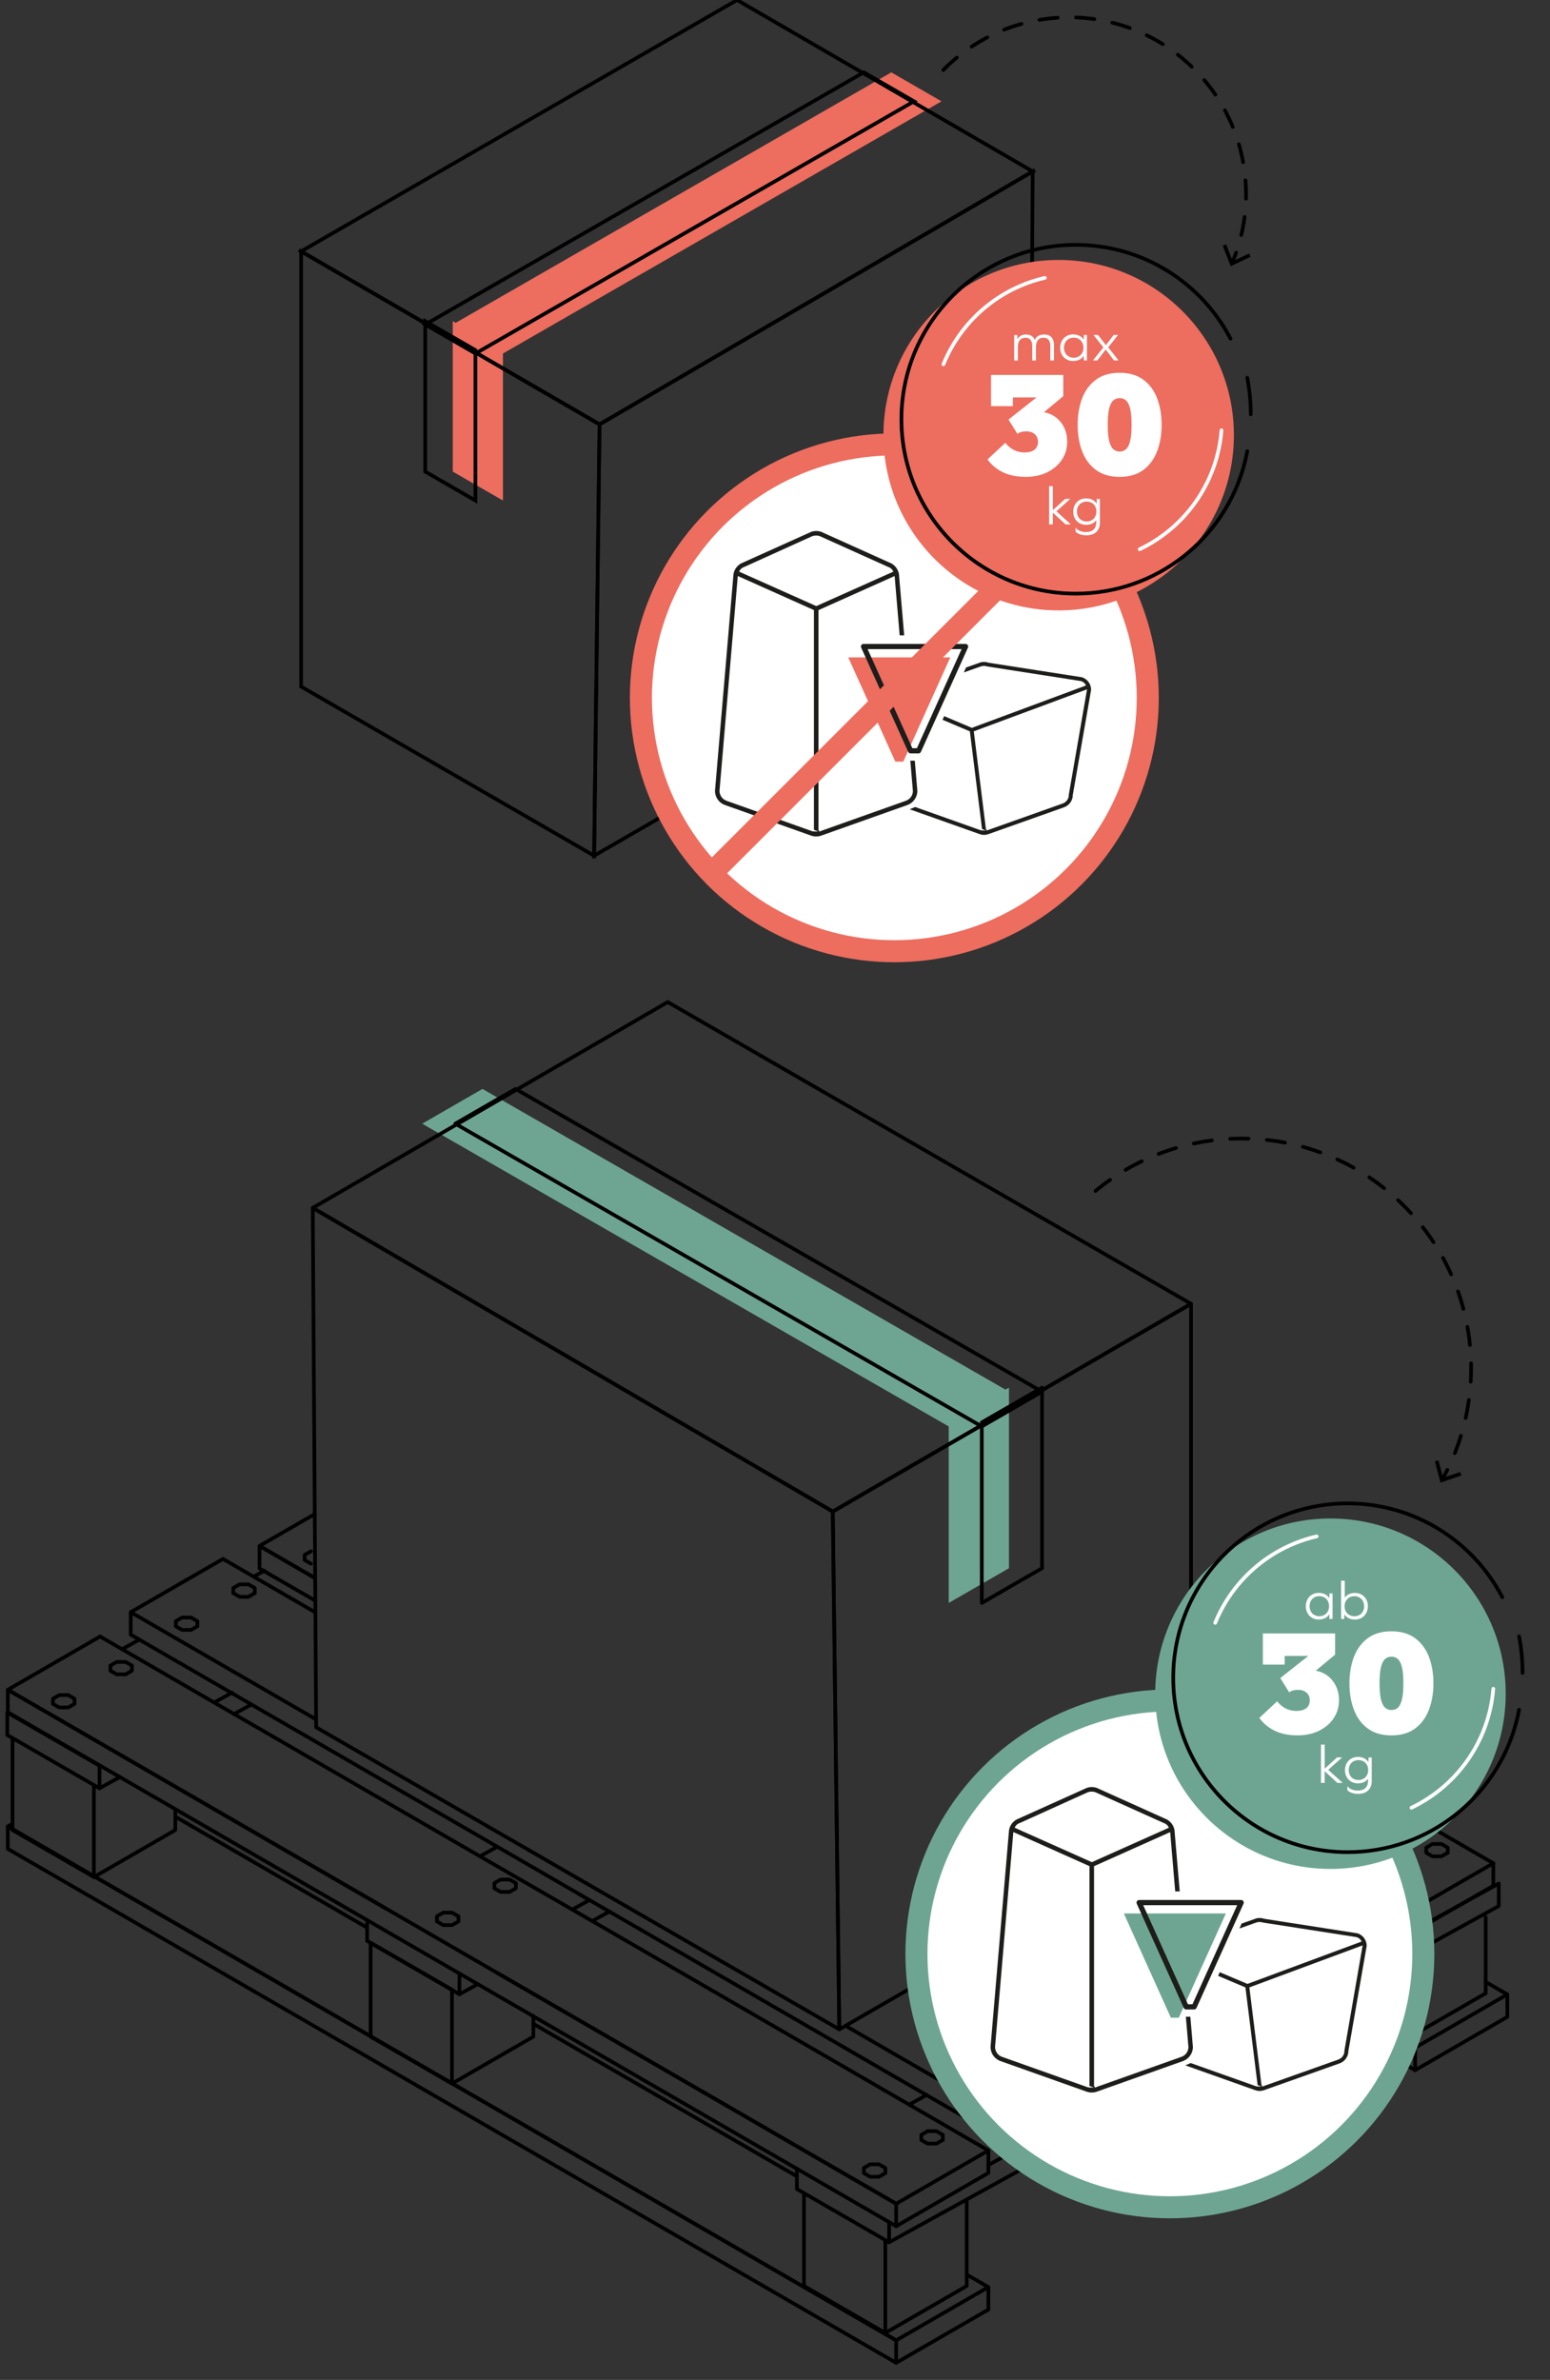 <svg xmlns="http://www.w3.org/2000/svg" id="Layer_1" viewBox="0 0 422 648"><rect x="0" y="0" width="422" height="648" fill="#333333" stroke="none"/><defs><style>.cls-1,.cls-2,.cls-3,.cls-4,.cls-5,.cls-6{fill:none;}.cls-1,.cls-3,.cls-4,.cls-6{stroke-linecap:round;}.cls-1,.cls-3,.cls-5,.cls-6{stroke:#000;}.cls-1,.cls-6{stroke-linejoin:round;}.cls-2,.cls-3,.cls-4,.cls-5,.cls-7,.cls-8{stroke-miterlimit:10;}.cls-2,.cls-7,.cls-8{stroke-width:6px;}.cls-2,.cls-8{stroke:#ed6d5f;}.cls-9{fill:#ed6d5f;}.cls-10,.cls-7,.cls-8{fill:#fff;}.cls-11{fill:#1d1d1b;}.cls-12{fill:#6ea592;}.cls-4{stroke:#fff;}.cls-7{stroke:#6ea592;}.cls-6{stroke-dasharray:0 0 5 5;}</style></defs><g><g><g><g><polyline class="cls-1" points="385.28 563.67 410.38 549.16 410.38 543.04"></polyline><polyline class="cls-1" points="362.24 544.21 385.28 557.54 410.38 543.04 404.49 539.64"></polyline><polyline class="cls-1" points="356.85 547.22 385.28 563.67 385.28 557.54"></polyline><polyline class="cls-1" points="288.13 585.45 317.15 602.88 317.15 597.27 317.15 596.19 313.93 594.04"></polyline></g><polyline class="cls-1" points="382.33 533.18 382.33 555.52 404.49 542.73 404.49 522.03"></polyline></g><g><g><polyline class="cls-1" points="317.34 602.82 342.44 588.31 342.44 582.19"></polyline><line class="cls-1" x1="317.34" y1="596.69" x2="342.44" y2="582.19"></line><line class="cls-1" x1="317.34" y1="602.82" x2="317.34" y2="596.69"></line></g><g><line class="cls-1" x1="293.5" y1="582.22" x2="314.39" y2="594.67"></line><line class="cls-1" x1="336.5" y1="579" x2="341.87" y2="582.22"></line><polyline class="cls-1" points="314.39 570.57 314.39 594.67 336.55 581.88 336.55 558.2"></polyline></g></g><g><g><polyline class="cls-1" points="243.99 643.35 269.09 628.85 269.09 622.73"></polyline><line class="cls-1" x1="99.96" y1="524.87" x2="47.8" y2="494.68"></line><line class="cls-1" x1="216.96" y1="592.57" x2="145.22" y2="551.05"></line><polyline class="cls-1" points="3.4 496.56 2.13 497.29 243.99 637.23 269.09 622.73 263.2 619.32"></polyline><polygon class="cls-1" points="243.99 643.35 243.99 637.23 2.13 497.29 2.13 503.41 243.99 643.35"></polygon></g><g><polyline class="cls-1" points="218.89 597.14 218.89 622.42 241.04 635.21"></polyline><polyline class="cls-1" points="241.04 609.94 241.04 635.21 263.2 622.42 263.2 598.87"></polyline></g><g><polyline class="cls-1" points="3.41 473.66 3.41 498.29 25.56 511.08"></polyline><polyline class="cls-1" points="25.56 486.56 25.56 511.08 47.72 498.29 47.72 493.01"></polyline></g><g><polyline class="cls-1" points="100.9 528.95 100.9 554.53 123.05 567.32"></polyline><line class="cls-1" x1="100.9" y1="528.95" x2="123.05" y2="541.75"></line><polyline class="cls-1" points="123.05 541.75 123.05 567.32 145.22 554.53 145.22 548.9"></polyline></g></g><g><polyline class="cls-1" points="242.07 610.53 216.96 596.03 216.96 590.51"></polyline><line class="cls-1" x1="352.63" y1="515.07" x2="356" y2="513.21"></line><line class="cls-1" x1="317.25" y1="534.59" x2="321.6" y2="532.18"></line><line class="cls-1" x1="283.34" y1="553.29" x2="286.15" y2="551.74"></line><line class="cls-1" x1="247.53" y1="573.04" x2="252.24" y2="570.44"></line><line class="cls-1" x1="269.09" y1="589.5" x2="312.5" y2="565.55"></line><polyline class="cls-1" points="337.82 551.59 408.05 512.85 408.05 518.97 242.07 610.53 242.07 605.04"></polyline></g><g><polyline class="cls-1" points="125.08 543 99.96 528.5 99.96 523.44"></polyline><line class="cls-1" x1="130.67" y1="505.43" x2="135.35" y2="502.85"></line><polyline class="cls-1" points="130.08 540.24 125.08 543 125.08 537.34"></polyline><line class="cls-1" x1="165.9" y1="520.48" x2="161.26" y2="523.04"></line><line class="cls-1" x1="155.79" y1="519.93" x2="160.48" y2="517.35"></line></g><g><polyline class="cls-1" points="27.09 486.91 1.98 472.41 1.98 466.28"></polyline><line class="cls-1" x1="27.09" y1="480.78" x2="1.98" y2="466.28"></line><line class="cls-1" x1="63.17" y1="460.88" x2="58.29" y2="463.57"></line><line class="cls-1" x1="69.11" y1="429.25" x2="71.97" y2="427.68"></line><line class="cls-1" x1="33.27" y1="449.02" x2="37.86" y2="446.49"></line><polyline class="cls-1" points="32.64 483.85 27.09 486.91 27.09 480.78"></polyline><line class="cls-1" x1="68.45" y1="464.09" x2="63.73" y2="466.7"></line></g><g><polyline class="cls-1" points="381.46 527.94 406.57 513.44 406.57 507.32"></polyline><polyline class="cls-1" points="381.46 521.82 406.57 507.32 324.25 459.69"></polyline><polyline class="cls-1" points="324.46 494.96 381.46 527.94 381.46 521.82 324.15 488.66"></polyline><g><polygon class="cls-1" points="394.17 503.07 394.17 504.47 392.43 505.45 390.01 505.45 388.3 504.47 388.31 503.07 390.01 502.07 392.43 502.07 394.17 503.07"></polygon><polygon class="cls-1" points="378.53 512.09 378.53 513.49 376.8 514.48 374.38 514.48 372.67 513.49 372.67 512.09 374.38 511.1 376.8 511.1 378.53 512.09"></polygon></g></g><g><polyline class="cls-1" points="346.61 546.73 371.72 532.23 371.72 526.11"></polyline><polyline class="cls-1" points="298.09 512.54 346.61 540.61 371.72 526.11 323.09 497.97"></polyline><polyline class="cls-1" points="292.59 515.48 346.61 546.73 346.61 540.61"></polyline><g><polygon class="cls-1" points="359.32 521.86 359.32 523.26 357.58 524.24 355.16 524.24 353.45 523.26 353.46 521.86 355.16 520.86 357.58 520.86 359.32 521.86"></polygon><polygon class="cls-1" points="343.68 530.88 343.68 532.28 341.95 533.27 339.53 533.27 337.82 532.28 337.82 530.88 339.53 529.89 341.95 529.89 343.68 530.88"></polygon></g></g><g><g><polyline class="cls-1" points="312.5 566.99 337.61 552.49 337.61 546.37"></polyline><polyline class="cls-1" points="264.01 532.5 312.5 560.87 337.61 546.37 288.42 517.91"></polyline><polyline class="cls-1" points="85.67 412.26 70.65 420.93 85.75 429.67"></polyline><polyline class="cls-1" points="258.01 535.5 312.5 566.99 312.5 560.87"></polyline><polyline class="cls-1" points="85.75 429.67 70.65 420.93 70.65 427.05 85.87 435.85"></polyline><g><polygon class="cls-1" points="325.21 542.11 325.21 543.52 323.48 544.5 321.06 544.5 319.35 543.52 319.35 542.11 321.06 541.12 323.48 541.12 325.21 542.11"></polygon><polygon class="cls-1" points="309.57 551.14 309.57 552.54 307.85 553.53 305.42 553.53 303.71 552.54 303.71 551.14 305.42 550.15 307.85 550.15 309.57 551.14"></polygon></g></g><polyline class="cls-1" points="84.66 425.76 82.94 424.78 82.94 423.37 84.66 422.39"></polyline></g><g><g><polyline class="cls-1" points="277.44 585.02 302.55 570.52 302.55 564.4"></polyline><polyline class="cls-1" points="85.44 438.78 60.7 424.46 35.59 438.96"></polyline><polyline class="cls-1" points="277.44 578.9 302.55 564.4 255.01 537.5"></polyline><polyline class="cls-1" points="85.95 468.1 68.44 457.97 35.59 438.96 35.59 445.08 68.45 464.09 135.31 502.78 165.9 520.48 277.44 585.02 277.44 578.9 230.35 551.66"></polyline><g><polygon class="cls-1" points="290.14 560.15 290.14 561.55 288.41 562.53 285.99 562.53 284.28 561.55 284.29 560.15 285.99 559.15 288.41 559.15 290.14 560.15"></polygon><polygon class="cls-1" points="274.5 569.17 274.5 570.57 272.78 571.56 270.36 571.56 268.65 570.57 268.65 569.17 270.36 568.18 272.78 568.18 274.5 569.17"></polygon></g></g><g><polygon class="cls-1" points="69.37 432.38 69.37 433.78 67.65 434.78 65.23 434.77 63.51 433.78 63.51 432.38 65.23 431.39 67.65 431.39 69.37 432.38"></polygon><polygon class="cls-1" points="53.74 441.41 53.74 442.81 52.02 443.79 49.59 443.79 47.87 442.81 47.87 441.41 49.59 440.42 52.02 440.42 53.74 441.41"></polygon></g></g><g><g><polyline class="cls-1" points="243.99 606.15 269.09 591.65 269.09 585.53"></polyline><polyline class="cls-1" points="135.61 537.32 243.99 600.03 269.09 585.53 161.3 523.1 130.67 505.43 63.73 466.7 27.25 445.58 2.13 460.09 104.99 519.6"></polyline><polygon class="cls-1" points="130.08 540.24 243.99 606.15 243.99 600.03 221.84 587.21 135.61 537.32 104.99 519.6 2.13 460.09 2.13 466.2 99.96 522.81 130.08 540.24"></polygon><g><polygon class="cls-1" points="256.69 581.27 256.69 582.67 254.96 583.66 252.54 583.66 250.83 582.67 250.83 581.27 252.54 580.27 254.96 580.27 256.69 581.27"></polygon><polygon class="cls-1" points="241.05 590.29 241.05 591.7 239.33 592.69 236.9 592.68 235.19 591.7 235.19 590.29 236.9 589.3 239.33 589.3 241.05 590.29"></polygon></g><g><polygon class="cls-1" points="140.45 512.74 140.45 514.14 138.73 515.13 136.31 515.13 134.6 514.14 134.6 512.74 136.31 511.76 138.73 511.76 140.45 512.74"></polygon><polygon class="cls-1" points="124.82 521.77 124.82 523.17 123.1 524.16 120.67 524.16 118.95 523.17 118.95 521.77 120.67 520.78 123.1 520.78 124.82 521.77"></polygon></g></g><g><polygon class="cls-1" points="35.92 453.5 35.92 454.9 34.2 455.9 31.78 455.89 30.06 454.9 30.06 453.5 31.78 452.51 34.2 452.51 35.92 453.5"></polygon><polygon class="cls-1" points="20.29 462.53 20.29 463.93 18.57 464.91 16.14 464.91 14.42 463.93 14.42 462.53 16.14 461.54 18.57 461.54 20.29 462.53"></polygon></g></g></g><g><polygon class="cls-12" points="273.75 378.37 131.36 296.49 114.95 305.96 258.29 388.39 258.3 388.38 258.3 436.45 274.7 426.99 274.7 377.82 273.75 378.37"></polygon><polygon class="cls-1" points="181.79 272.84 324.27 355 226.73 411.56 85.15 328.88 181.79 272.84"></polygon><polygon class="cls-1" points="324.27 355 324.27 497.26 228.51 552.55 226.73 411.56 324.27 355"></polygon><polygon class="cls-1" points="85.15 328.88 86.07 470.31 228.51 552.55 226.73 411.56 85.15 328.88"></polygon><polygon class="cls-1" points="267.3 387.29 267.3 436.45 283.7 426.99 283.7 377.82 267.3 387.29"></polygon><polygon class="cls-1" points="123.95 305.96 267.29 388.39 283.7 378.92 140.36 296.49 123.95 305.96"></polygon></g><g><path class="cls-6" d="M298.26,324.27c10.8-8.92,24.65-14.27,39.76-14.27,34.52,0,62.5,27.98,62.5,62.5,0,10.97-2.83,21.28-7.79,30.24"></path><polygon points="390.66 397.87 391.63 397.62 392.88 402.39 397.55 400.79 397.87 401.73 392.19 403.68 390.66 397.87"></polygon></g><g><circle class="cls-7" cx="318.51" cy="532" r="69"></circle><polygon class="cls-12" points="320.94 549.38 318.78 549.38 305.98 521 333.75 521 320.94 549.38"></polygon><path class="cls-11" d="M325.11,547.14h-2.16c-.28,0-.53-.16-.65-.42l-12.81-28.39c-.1-.22-.08-.47,.05-.68,.13-.2,.36-.32,.6-.32h27.77c.24,0,.46,.12,.6,.32,.13,.2,.15,.46,.05,.68l-12.81,28.39c-.11,.25-.37,.42-.65,.42Zm-1.7-1.42h1.25l12.17-26.97h-25.58l12.17,26.97Z"></path><path class="cls-11" d="M322.86,549.12l.7,8.22h.01c0,1.2-.77,2.29-1.91,2.69l-23.3,8.28v.07h-.29v-.25h-.21v-60.02l.16-.06,20.57-9.21,1.37,16.15h1.23s-1.37-16-1.37-16c0-1.73-1.09-3.28-2.72-3.85l-18.49-8.33c-.88-.31-1.85-.31-2.74,0l-18.49,8.33c-1.63,.58-2.72,2.12-2.72,3.85l-4.98,58.35c0,1.73,1.09,3.28,2.72,3.85l23.46,8.33c.88,.31,1.86,.31,2.74,0l23.46-8.33c1.63-.59,2.72-2.13,2.72-3.85l-.7-8.22h-1.23Zm-46.48-51.72c.37-.67,.92-.93,1.42-1.1l18.4-8.33c.72-.22,1.4-.21,2,0l18.49,8.33c.5,.17,1.05,.45,1.42,1.1l.14,.25-.26,.11-20.73,9.27-21.01-9.38,.14-.25Zm19.98,70.99h.01s-.02-.21-.02-.21l-.07,.19-23.47-8.34c-1.13-.4-1.9-1.49-1.9-2.69l4.98-58.51,20.73,9.28v59.84l1.21,.44h-1.47Z"></path><path class="cls-11" d="M369.69,526.42l-25.55-3.98c-.77-.28-1.62-.28-2.4,0l-3.7,1.31-.6,1.34,4.59-1.63c.63-.2,1.22-.19,1.76,0l25.55,3.98c.43,.15,.92,.39,1.24,.97l.12,.22-.23,.1-30.84,11.45-7.54-3.19-.45,.99,7.44,3.15,3.32,26.6,1.06,.38h-1.28s-.02-.19-.02-.19l-.06,.17-17.91-6.36-1.49,.62,19.04,6.76c.77,.28,1.63,.28,2.4,0l20.58-7.3c1.43-.51,2.39-1.87,2.39-3.38l4.98-28.61c0-1.52-.96-2.87-2.39-3.38Zm-3.66,32c0,1.06-.67,2.01-1.68,2.36l-20.43,7.26v.06h-.26v-.22h-.19l-3.32-26.76,.14-.05,30.7-11.39-4.98,28.75h0Z"></path></g><g><g><circle class="cls-12" cx="362.23" cy="461.16" r="47.71"></circle><path class="cls-3" d="M414.53,455.49c0-3.4-.33-6.73-.95-9.95"></path><path class="cls-3" d="M409.02,434.89c-7.92-15.19-23.81-25.55-42.12-25.55-26.22,0-47.48,21.26-47.48,47.48s21.26,47.48,47.48,47.48c22.01,0,40.53-14.98,45.9-35.31,.3-1.14,.56-2.29,.78-3.47"></path><path class="cls-4" d="M384.28,492.21c12.36-5.91,21.15-18.07,22.28-32.39"></path><path class="cls-4" d="M358.47,418.33c-12.58,2.89-22.85,11.8-27.62,23.54"></path></g><g><path class="cls-10" d="M361.95,440.81l-.03-1.25h-.03c-.54,.86-1.55,1.4-2.86,1.4-2.04,0-3.51-1.5-3.51-3.62s1.47-3.63,3.51-3.63c1.31,0,2.31,.53,2.86,1.4h.03l.03-1.25h.85v6.95h-.85Zm-.1-3.47c0-1.61-1.1-2.74-2.66-2.74s-2.65,1.13-2.65,2.74,1.1,2.72,2.65,2.72,2.66-1.12,2.66-2.72Z"></path><path class="cls-10" d="M372.41,437.35c0,2.11-1.47,3.62-3.53,3.62-1.31,0-2.31-.54-2.84-1.4h-.03l-.03,1.25h-.86v-10.42h1v4.57h.03c.55-.77,1.52-1.25,2.74-1.25,2.05,0,3.53,1.52,3.53,3.63Zm-1.01,0c0-1.61-1.1-2.74-2.65-2.74s-2.68,1.13-2.68,2.74,1.12,2.72,2.68,2.72,2.65-1.12,2.65-2.72Z"></path><path class="cls-10" d="M343.81,444.75h19.68v5.77l-5.26,4.38c1.24,.22,2.34,.7,3.29,1.44,.95,.74,1.69,1.68,2.23,2.81s.8,2.39,.8,3.78c0,1.85-.49,3.49-1.46,4.93-.97,1.44-2.31,2.57-4,3.4-1.69,.83-3.62,1.24-5.79,1.24-2.48,0-4.58-.43-6.3-1.28-1.72-.85-3.1-2.01-4.14-3.47l4.86-4.53c.56,.78,1.3,1.41,2.21,1.9,.91,.49,1.93,.73,3.05,.73s2.03-.25,2.67-.75c.63-.5,.95-1.2,.95-2.1s-.29-1.61-.88-2.12c-.58-.51-1.34-.77-2.26-.77-.44,0-.86,.04-1.26,.13-.4,.08-.81,.26-1.22,.53l-2.41-3.87,7.63-6.03h-6.43v2.37h-5.95v-8.51Z"></path><path class="cls-10" d="M378.83,472.51c-2.61,0-4.75-.63-6.45-1.88-1.69-1.25-2.95-2.95-3.76-5.1-.82-2.14-1.22-4.54-1.22-7.19s.41-5.08,1.22-7.21c.82-2.13,2.07-3.82,3.76-5.08,1.69-1.25,3.84-1.88,6.45-1.88s4.75,.63,6.45,1.88c1.69,1.25,2.95,2.95,3.76,5.08,.81,2.13,1.22,4.53,1.22,7.21s-.41,5.05-1.22,7.19c-.82,2.14-2.07,3.84-3.76,5.1-1.69,1.25-3.84,1.88-6.45,1.88Zm0-6.9c.71,0,1.3-.22,1.77-.66s.84-1.19,1.1-2.25,.38-2.51,.38-4.36-.13-3.34-.38-4.38c-.26-1.05-.62-1.79-1.1-2.23s-1.07-.66-1.77-.66-1.27,.22-1.75,.66c-.49,.44-.86,1.18-1.11,2.23-.26,1.05-.38,2.51-.38,4.38s.13,3.3,.38,4.36,.63,1.81,1.11,2.25c.49,.44,1.07,.66,1.75,.66Z"></path><path class="cls-10" d="M360.65,485.45h-1v-10.42h1v6.55l3.38-3.08h1.38l-3.79,3.39,3.94,3.56h-1.44l-3.47-3.2v3.2Z"></path><path class="cls-10" d="M373.47,484.9c0,2.22-1.37,3.53-3.71,3.53-1.24,0-2.29-.37-2.93-.98v-1.06h.04c.6,.73,1.59,1.15,2.8,1.15,1.79,0,2.8-.95,2.8-2.68v-.53h-.03c-.55,.77-1.5,1.24-2.74,1.24-2.04,0-3.51-1.49-3.51-3.6s1.47-3.6,3.51-3.6c1.31,0,2.31,.53,2.84,1.41h.03l.03-1.27h.86v6.4Zm-.97-2.95c0-1.61-1.1-2.71-2.65-2.71s-2.65,1.1-2.65,2.71,1.1,2.71,2.65,2.71,2.65-1.1,2.65-2.71Z"></path></g></g></g><g><g><path class="cls-6" d="M256.82,19.05c7.58-7.69,17.77-12.88,29.34-14.07,26.45-2.72,50.1,16.51,52.83,42.96,.86,8.32-.46,16.36-3.49,23.56"></path><polygon points="332.9 66.9 333.83 66.53 335.62 71.13 340.07 69.01 340.5 69.92 335.07 72.49 332.9 66.9"></polygon></g><g><polygon class="cls-9" points="124.06 87.9 242.67 19.7 256.34 27.59 136.94 96.25 136.93 96.24 136.93 136.28 123.27 128.41 123.27 87.45 124.06 87.9"></polygon><polygon class="cls-5" points="200.67 0 81.98 68.44 163.23 115.55 281.16 46.68 200.67 0"></polygon><polygon class="cls-5" points="81.98 68.44 81.98 186.94 161.75 232.99 163.23 115.55 81.98 68.44"></polygon><polygon class="cls-5" points="281.16 46.68 280.4 164.49 161.75 232.99 163.23 115.55 281.16 46.68"></polygon><polygon class="cls-5" points="129.43 95.34 129.43 136.28 115.77 128.41 115.77 87.45 129.43 95.34"></polygon><polygon class="cls-5" points="248.85 27.59 129.45 96.25 115.77 88.36 235.17 19.7 248.85 27.59"></polygon></g><g><g><circle class="cls-8" cx="243.49" cy="190" r="69"></circle><polygon class="cls-9" points="245.92 207.38 243.76 207.38 230.95 179 258.72 179 245.92 207.38"></polygon><path class="cls-11" d="M250.08,205.14h-2.16c-.28,0-.53-.16-.65-.42l-12.81-28.39c-.1-.22-.08-.47,.05-.68,.13-.2,.36-.32,.6-.32h27.77c.24,0,.46,.12,.6,.32,.13,.2,.15,.46,.05,.68l-12.81,28.39c-.11,.25-.37,.42-.65,.42Zm-1.7-1.42h1.25l12.17-26.97h-25.58l12.17,26.97Z"></path><path class="cls-11" d="M247.84,207.12l.7,8.22h.01c0,1.2-.77,2.29-1.91,2.69l-23.3,8.28v.07h-.29v-.25h-.21v-60.02l.16-.06,20.57-9.21,1.37,16.15h1.23s-1.37-16-1.37-16c0-1.73-1.09-3.28-2.72-3.85l-18.49-8.33c-.88-.31-1.85-.31-2.74,0l-18.49,8.33c-1.63,.58-2.72,2.12-2.72,3.85l-4.98,58.35c0,1.73,1.09,3.28,2.72,3.85l23.46,8.33c.88,.31,1.86,.31,2.74,0l23.46-8.33c1.63-.59,2.72-2.13,2.72-3.85l-.7-8.22h-1.23Zm-46.48-51.72c.37-.67,.92-.93,1.42-1.1l18.4-8.33c.72-.22,1.4-.21,2,0l18.49,8.33c.5,.17,1.05,.45,1.42,1.1l.14,.25-.26,.11-20.73,9.27-21.01-9.38,.14-.25Zm19.98,70.99h.01s-.02-.21-.02-.21l-.07,.19-23.47-8.34c-1.13-.4-1.9-1.49-1.9-2.69l4.98-58.51,20.73,9.28v59.84l1.21,.44h-1.47Z"></path><path class="cls-11" d="M294.66,184.42l-25.55-3.98c-.77-.28-1.62-.28-2.4,0l-3.7,1.31-.6,1.34,4.59-1.63c.63-.2,1.22-.19,1.76,0l25.55,3.98c.43,.15,.92,.39,1.24,.97l.12,.22-.23,.1-30.84,11.45-7.54-3.19-.45,.99,7.44,3.15,3.32,26.6,1.06,.38h-1.28s-.02-.19-.02-.19l-.06,.17-17.91-6.36-1.49,.62,19.04,6.76c.77,.28,1.63,.28,2.4,0l20.58-7.3c1.43-.51,2.39-1.87,2.39-3.38l4.98-28.61c0-1.52-.96-2.87-2.39-3.38Zm-3.66,32c0,1.06-.67,2.01-1.68,2.36l-20.43,7.26v.06h-.26v-.22h-.19l-3.32-26.76,.14-.05,30.7-11.39-4.98,28.75h0Z"></path></g><line class="cls-2" x1="293.49" y1="138" x2="191.99" y2="239.5"></line></g><g><g><circle class="cls-9" cx="288.23" cy="118.49" r="47.71"></circle><path class="cls-3" d="M340.53,112.82c0-3.4-.33-6.73-.95-9.95"></path><path class="cls-3" d="M335.02,92.22c-7.92-15.19-23.81-25.55-42.12-25.55-26.22,0-47.48,21.26-47.48,47.48s21.26,47.48,47.48,47.48c22.01,0,40.53-14.98,45.9-35.31,.3-1.14,.56-2.29,.78-3.47"></path><path class="cls-4" d="M310.28,149.55c12.36-5.91,21.15-18.07,22.28-32.39"></path><path class="cls-4" d="M284.47,75.66c-12.58,2.89-22.85,11.8-27.62,23.54"></path></g><g><path class="cls-10" d="M286.96,94.09v4.06h-1v-3.97c0-1.46-.65-2.23-1.87-2.23-1.32,0-2.05,.91-2.05,2.59v3.62h-1v-3.97c0-1.46-.64-2.23-1.87-2.23-1.34,0-2.05,.91-2.05,2.53v3.68h-1v-6.95h.85l.03,1.1h.03c.45-.8,1.24-1.25,2.35-1.25s1.95,.5,2.34,1.47h.03c.42-.97,1.27-1.47,2.57-1.47,1.71,0,2.65,1.09,2.65,3.04Z"></path><path class="cls-10" d="M295.08,98.15l-.03-1.25h-.03c-.54,.86-1.55,1.4-2.86,1.4-2.04,0-3.51-1.5-3.51-3.62s1.47-3.63,3.51-3.63c1.31,0,2.31,.53,2.86,1.4h.03l.03-1.25h.85v6.95h-.85Zm-.1-3.47c0-1.61-1.1-2.74-2.66-2.74s-2.65,1.13-2.65,2.74,1.1,2.72,2.65,2.72,2.66-1.12,2.66-2.72Z"></path><path class="cls-10" d="M297.55,98.15l2.86-3.57-2.71-3.38h1.24l2.16,2.78,2.11-2.78h1.19l-2.69,3.38,2.84,3.57h-1.24l-2.28-2.98-2.29,2.98h-1.19Z"></path><path class="cls-10" d="M269.81,102.09h19.68v5.77l-5.26,4.38c1.24,.22,2.34,.7,3.29,1.44,.95,.74,1.69,1.68,2.23,2.81s.8,2.39,.8,3.78c0,1.85-.49,3.49-1.46,4.93-.97,1.44-2.31,2.57-4,3.4-1.69,.83-3.62,1.24-5.79,1.24-2.48,0-4.58-.43-6.3-1.28-1.72-.85-3.1-2.01-4.14-3.47l4.86-4.53c.56,.78,1.3,1.41,2.21,1.9,.91,.49,1.93,.73,3.05,.73s2.03-.25,2.67-.75c.63-.5,.95-1.2,.95-2.1s-.29-1.61-.88-2.12c-.58-.51-1.34-.77-2.26-.77-.44,0-.86,.04-1.26,.13-.4,.08-.81,.26-1.22,.53l-2.41-3.87,7.63-6.03h-6.43v2.37h-5.95v-8.51Z"></path><path class="cls-10" d="M304.83,129.84c-2.61,0-4.75-.63-6.45-1.88-1.69-1.25-2.95-2.95-3.76-5.1-.82-2.14-1.22-4.54-1.22-7.19s.41-5.08,1.22-7.21c.82-2.13,2.07-3.82,3.76-5.08,1.69-1.25,3.84-1.88,6.45-1.88s4.75,.63,6.45,1.88c1.69,1.25,2.95,2.95,3.76,5.08,.81,2.13,1.22,4.53,1.22,7.21s-.41,5.05-1.22,7.19c-.82,2.14-2.07,3.84-3.76,5.1-1.69,1.25-3.84,1.88-6.45,1.88Zm0-6.9c.71,0,1.3-.22,1.77-.66s.84-1.19,1.1-2.25,.38-2.51,.38-4.36-.13-3.34-.38-4.38c-.26-1.05-.62-1.79-1.1-2.23s-1.07-.66-1.77-.66-1.27,.22-1.75,.66c-.49,.44-.86,1.18-1.11,2.23-.26,1.05-.38,2.51-.38,4.38s.13,3.3,.38,4.36,.63,1.81,1.11,2.25c.49,.44,1.07,.66,1.75,.66Z"></path><path class="cls-10" d="M286.64,142.78h-1v-10.42h1v6.55l3.38-3.08h1.38l-3.79,3.39,3.94,3.56h-1.44l-3.47-3.2v3.2Z"></path><path class="cls-10" d="M299.47,142.23c0,2.22-1.37,3.53-3.71,3.53-1.24,0-2.29-.37-2.93-.98v-1.06h.04c.6,.73,1.59,1.15,2.8,1.15,1.79,0,2.8-.95,2.8-2.68v-.53h-.03c-.55,.77-1.5,1.24-2.74,1.24-2.04,0-3.51-1.49-3.51-3.6s1.47-3.6,3.51-3.6c1.31,0,2.31,.53,2.84,1.41h.03l.03-1.27h.86v6.4Zm-.97-2.95c0-1.61-1.1-2.71-2.65-2.71s-2.65,1.1-2.65,2.71,1.1,2.71,2.65,2.71,2.65-1.1,2.65-2.71Z"></path></g></g></g></svg>